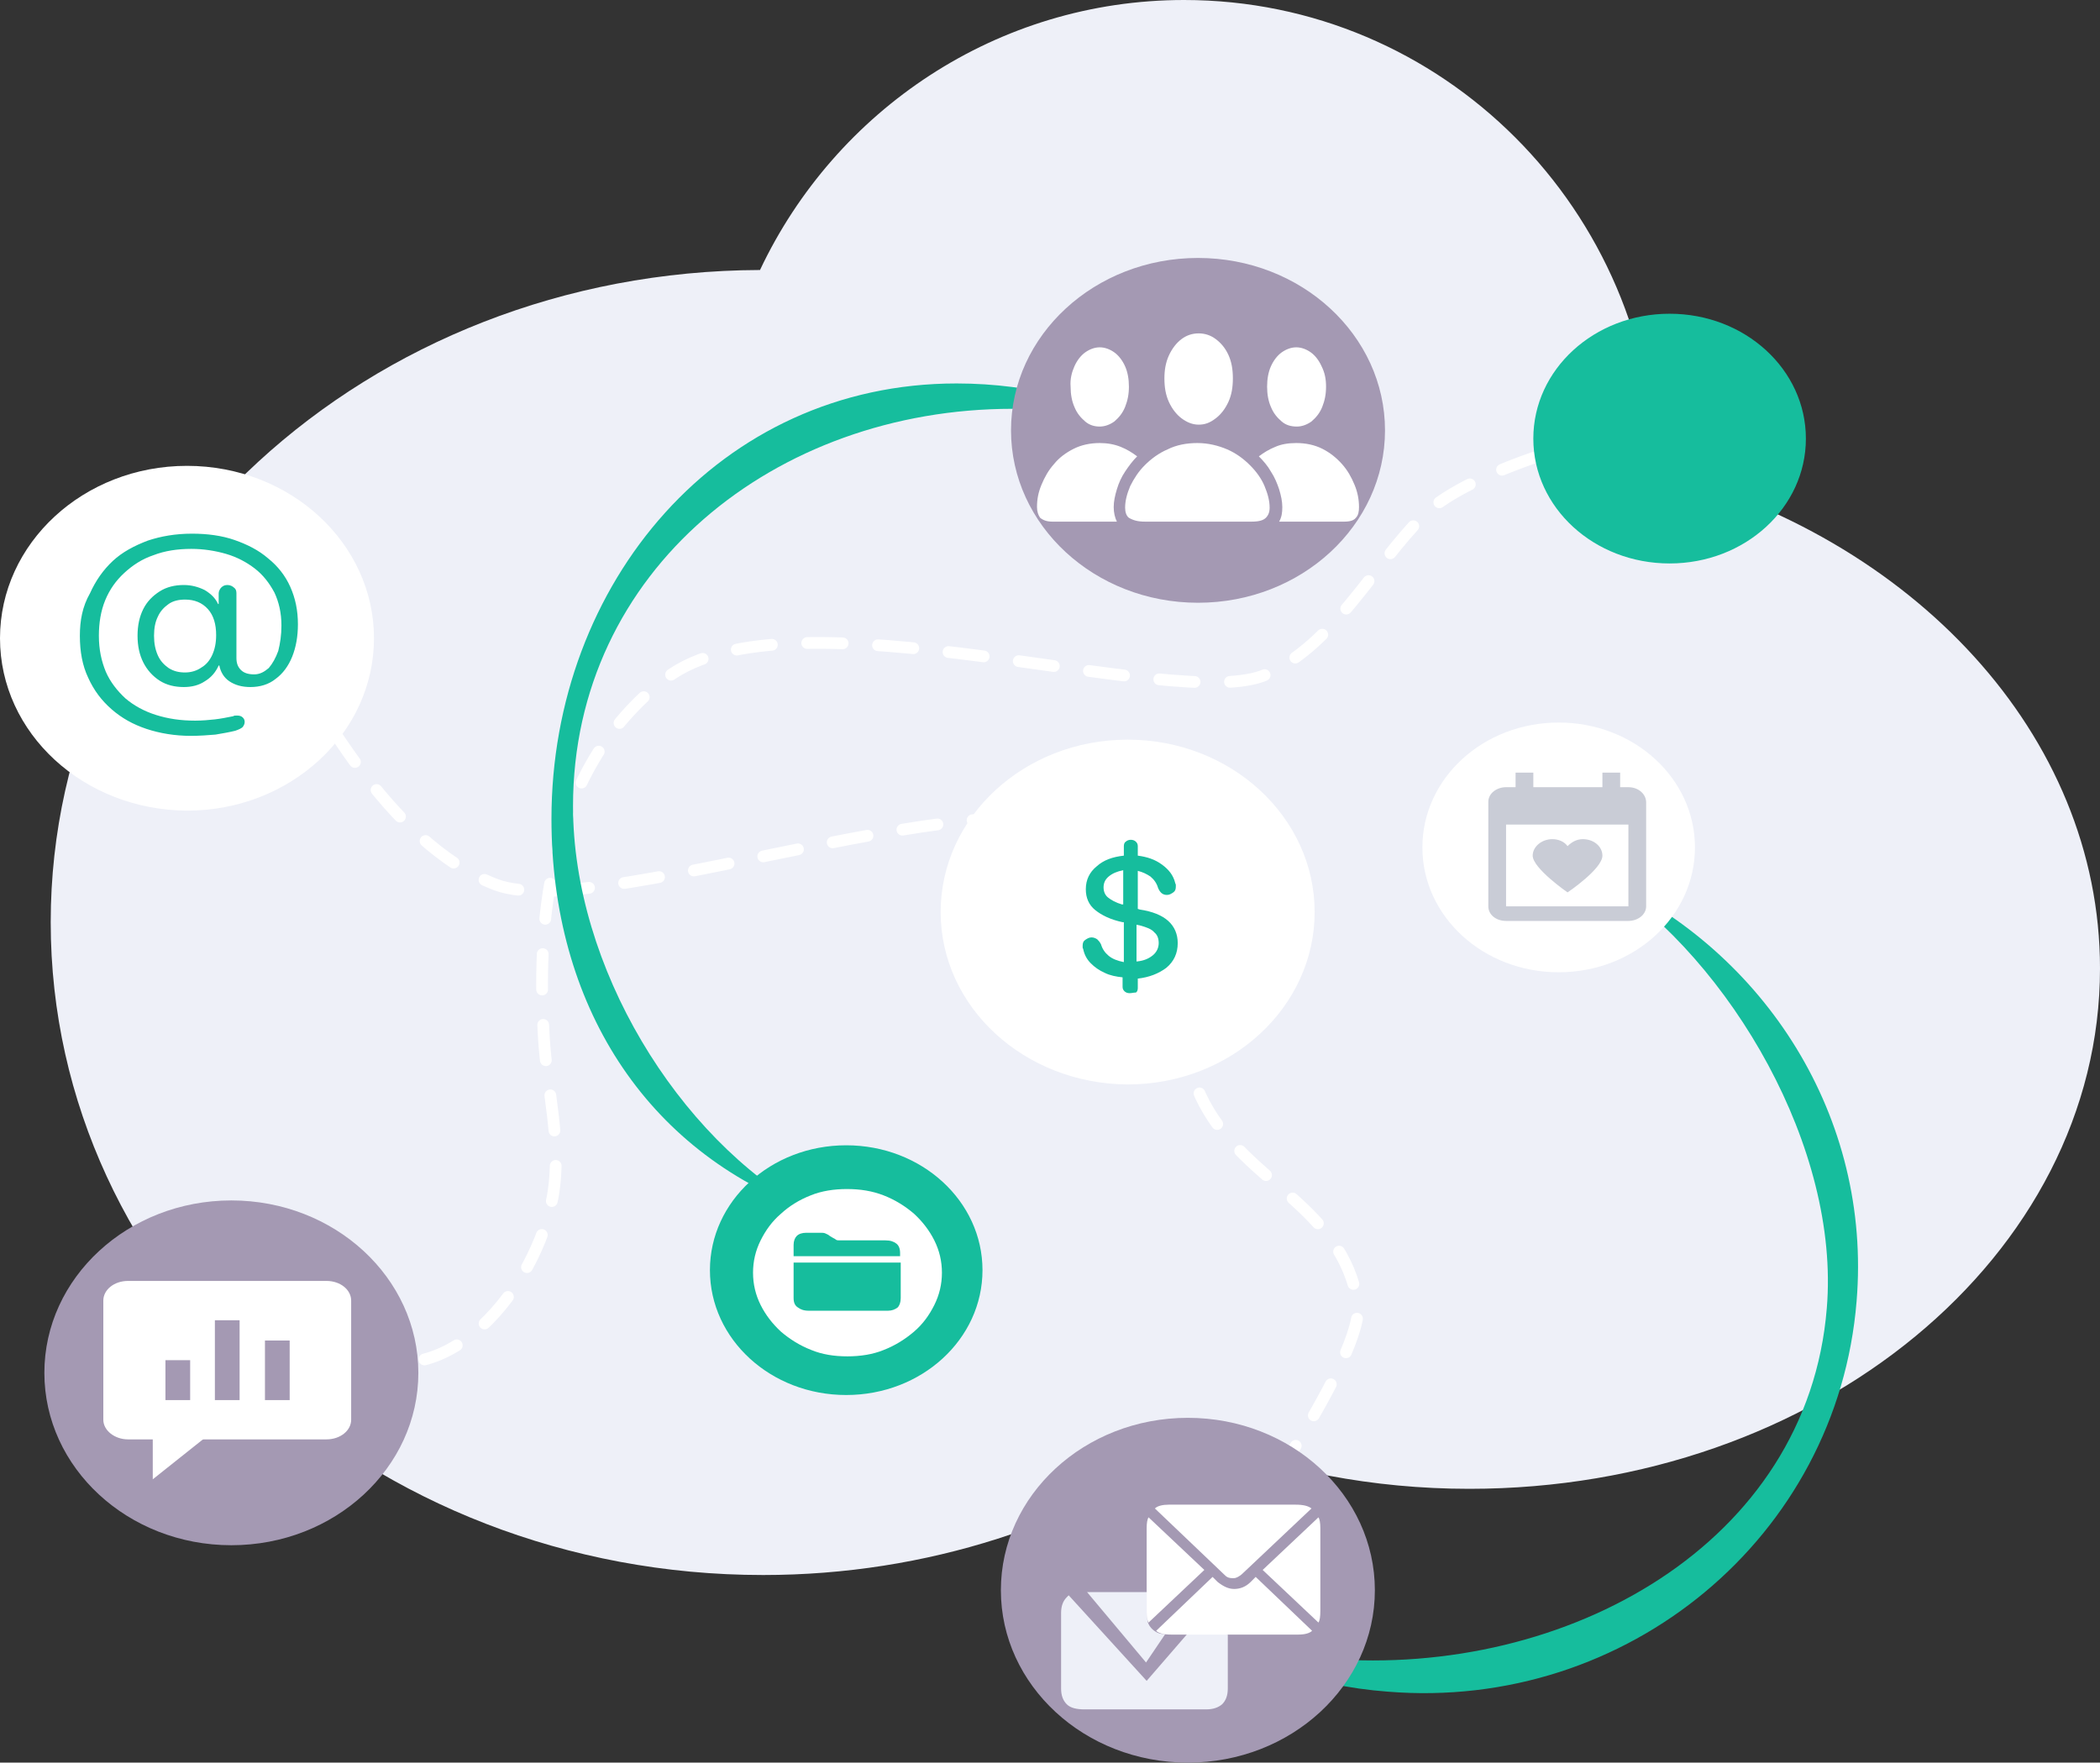 <svg xmlns="http://www.w3.org/2000/svg" xmlns:vectornator="http://vectornator.io" xml:space="preserve" id="Слой_1" x="0" y="0" style="enable-background:new 0 0 331.3 278.1" version="1.1" viewBox="0 0 331.3 278.1"><rect x="0" y="0" width="331.3" height="278.1" fill="#333333" stroke="none"/><style>.st0{fill-rule:evenodd;clip-rule:evenodd;fill:#eef0f8}.st1{fill:none;stroke:#fff;stroke-width:1.853;stroke-linecap:round;stroke-linejoin:round;stroke-miterlimit:1.235;stroke-dasharray:5.588}.st2,.st3,.st4,.st5{fill-rule:evenodd;clip-rule:evenodd;fill:#16bd9d}.st3,.st4,.st5{fill:#a499b3}.st4,.st5{fill:#fff}.st5{fill:#c9ccd6}</style><g vectornator:layerName="–°–ї–Њ–є 1" id="Слой-1"><path d="M186.8 0c-29.5 0-55 17.4-66.9 42.6C58 42.8 8 88.8 8 145.5c0 56.9 50.3 103 112.4 103 25.9 0 49.8-8.1 68.8-21.5 12.9 5 27.3 7.9 42.6 7.9 55 0 99.5-36.8 99.5-82.1 0-36.9-29.6-68.2-70.2-78.5C260.6 33.1 227.6 0 186.8 0z" class="st0"/><path d="M195.5 242.1c-1.5 1.5 20.1-28.3 18.7-36.6-2.5-15.1-17.5-18.8-24.2-31.4-6.7-12.6-.8-27.8-11.5-40.3-13.5-15.7-83 12.2-100.2 5.8-17.6-6.6-28.9-30.7-32-33.7" class="st1"/><path d="M56.1 213.3c14.6 7.3 28.5-10.3 31.1-24.5 1.5-8.5-.9-16.7-1.4-25.1-1-16.2-.3-41.8 19.3-56.7 19.6-15 80.6 5.8 94.7-.6 10.7-4.8 16.8-17.1 24.8-25.1 7.4-7.4 30.3-13.2 32.5-13.2" class="st1"/><path d="M150.9 60.5C113.5 60.5 87 92 87 129.2c0 29.1 14.7 52.4 40.6 61.8-20.7-11.5-37.2-38.5-37.2-63.8 0-37.2 31.9-62.7 69.3-62.7 8.2 0 16.9 1.8 24.1 4.4-9.7-5.3-20.9-8.4-32.9-8.4zM218.9 266.9c37.9 3.1 71-24.5 74-61.6 2.4-29-14.4-55.1-39.8-66.7 20 13.2 37.2 42.6 35.1 67.8-3 37.1-40.9 58.3-78.7 55.3-8.3-.7-16.1-2.8-23.3-6 9.4 6.2 20.6 10.3 32.7 11.2zM241.9 69.2c0-10.9 9.6-19.7 21.5-19.7s21.5 8.8 21.5 19.7c0 10.9-9.6 19.7-21.5 19.7s-21.5-8.8-21.5-19.7z" class="st2"/><path d="M159.5 67.9c0-15 13.2-27.2 29.5-27.2s29.5 12.2 29.5 27.2-13.2 27.2-29.5 27.2-29.5-12.2-29.5-27.2z" class="st3"/><path d="M180.6 82.3h16.9c1.1 0 1.8-.2 2.2-.6.4-.4.6-.9.6-1.6 0-1.1-.3-2.2-.8-3.4-.5-1.2-1.3-2.3-2.3-3.3-1-1-2.2-1.9-3.6-2.5-1.4-.6-3-1-4.7-1-1.7 0-3.3.3-4.7 1-1.4.6-2.6 1.5-3.6 2.5s-1.7 2.1-2.3 3.3c-.5 1.2-.8 2.3-.8 3.4 0 .7.2 1.3.6 1.6.7.4 1.4.6 2.5.6zm8.5-15.3c1 0 1.8-.3 2.7-1 .8-.6 1.5-1.5 2-2.6s.7-2.3.7-3.7c0-1.4-.2-2.6-.7-3.7-.5-1.1-1.2-1.9-2-2.5-.8-.6-1.7-.9-2.7-.9-1 0-1.9.3-2.7.9-.8.6-1.5 1.5-2 2.6s-.7 2.3-.7 3.6c0 1.4.2 2.6.7 3.7.5 1.1 1.2 2 2 2.6.8.6 1.7 1 2.7 1zM166 82.3h10.2c-.3-.6-.5-1.4-.5-2.3 0-.9.2-1.8.5-2.8.3-1 .7-1.9 1.3-2.8.6-.9 1.2-1.7 1.9-2.4-.8-.6-1.6-1.1-2.6-1.5-1-.4-2.1-.6-3.3-.6-1.5 0-2.9.3-4.1.9-1.2.6-2.3 1.4-3.1 2.4-.9 1-1.5 2.1-2 3.3-.5 1.2-.7 2.3-.7 3.5 0 .7.2 1.3.5 1.7.5.4 1.1.6 1.9.6zm7.5-15c.8 0 1.6-.3 2.3-.8.7-.6 1.3-1.3 1.7-2.3.4-1 .6-2 .6-3.2 0-1.2-.2-2.3-.6-3.2-.4-.9-1-1.7-1.7-2.2-.7-.5-1.5-.8-2.3-.8-.8 0-1.6.3-2.3.8-.7.5-1.3 1.3-1.7 2.2-.4.9-.7 2-.6 3.2 0 1.2.2 2.3.6 3.2.4 1 1 1.7 1.7 2.3.7.6 1.5.8 2.3.8zm38.6 15c.9 0 1.5-.2 1.8-.6.4-.4.5-1 .5-1.7 0-1.1-.2-2.3-.7-3.5-.5-1.2-1.1-2.3-2-3.3-.9-1-1.9-1.8-3.1-2.4-1.2-.6-2.6-.9-4.1-.9-1.3 0-2.4.2-3.3.6-1 .4-1.8.9-2.6 1.5.7.7 1.4 1.5 1.9 2.4.6.9 1 1.9 1.3 2.8.3 1 .5 1.9.5 2.8 0 .9-.1 1.6-.5 2.3h10.3zm-7.5-15c.8 0 1.6-.3 2.3-.8.7-.6 1.3-1.3 1.7-2.3.4-1 .6-2 .6-3.2 0-1.2-.2-2.2-.7-3.2-.4-.9-1-1.7-1.7-2.2-.7-.5-1.5-.8-2.3-.8-.8 0-1.6.3-2.3.8-.7.5-1.3 1.3-1.7 2.2-.4.9-.6 2-.6 3.2 0 1.2.2 2.3.6 3.2.4 1 1 1.7 1.7 2.3.7.6 1.5.8 2.4.8z" class="st4"/><path d="M157.9 250.9c0-15 13.2-27.2 29.5-27.2s29.5 12.2 29.5 27.2-13.2 27.2-29.5 27.2-29.5-12.2-29.5-27.2z" class="st3"/><path d="m171.5 251.2 9.3 11.1 7.5-11.1h-16.8zm-2.9.5-.3.3c-.6.6-.9 1.4-.9 2.5v11.9c0 1.1.3 1.9.9 2.5.6.6 1.6.8 2.8.8h19.2c1.1 0 1.9-.3 2.5-.8.6-.6.9-1.4.9-2.5v-11.9c0-1.1-.3-1.9-.9-2.5-.1-.1-.2-.1-.3-.2l-11.6 13.4-12.3-13.5z" class="st0"/><path d="M183.1 237.5h23.1c1.2 0 2.1 1 2.1 2.2v16.1c0 1.2-1 2.2-2.1 2.2l-22.7-.2c-1.2 0-2.5-1.2-2.5-2.4l-.1-15.7c.1-1.2 1-2.2 2.2-2.2z" class="st3"/><path d="M194.6 249c.3 0 .5-.1.7-.2.2-.1.5-.3.8-.6l10.8-10.2c-.5-.4-1.3-.6-2.5-.6h-20c-1 0-1.8.2-2.2.6l10.8 10.3c.3.3.5.5.8.6.3.1.6.1.8.1zm-13.4 7 8.8-8.3-8.8-8.3c-.2.3-.3.9-.3 1.7v13.1c0 .9.1 1.5.3 1.8zm3.6 1.9h20c1 0 1.8-.2 2.2-.6l-8.9-8.5-.8.8c-.8.8-1.7 1.1-2.6 1.1-.9 0-1.7-.4-2.6-1.1l-.8-.8-8.9 8.5c.4.4 1.2.6 2.4.6zM208 256c.2-.3.3-.9.3-1.8v-13.1c0-.8-.1-1.4-.3-1.7l-8.8 8.3 8.8 8.3zM148.4 143.9c0-15 13.2-27.2 29.5-27.2s29.5 12.2 29.5 27.2-13.2 27.2-29.5 27.2c-16.3-.1-29.5-12.2-29.5-27.2z" class="st4"/><path d="M178.2 156.7c-.3 0-.6-.1-.8-.3s-.3-.4-.3-.7v-1.5c-1-.1-2-.3-2.8-.7-.9-.4-1.6-.9-2.2-1.5-.6-.6-1-1.3-1.2-2.2 0-.1-.1-.2-.1-.3v-.3c0-.4.1-.7.4-.9.3-.2.6-.4 1-.4.3 0 .6.1.9.3.2.2.4.4.6.8.2.7.6 1.3 1.2 1.8s1.4.8 2.4 1v-6.3h-.2c-1.9-.4-3.3-1.1-4.3-1.9-1-.8-1.5-1.9-1.5-3.3 0-1.5.6-2.7 1.7-3.6 1.1-1 2.5-1.5 4.3-1.7v-1.5c0-.3.1-.6.3-.7.2-.2.5-.3.8-.3s.6.1.8.3c.2.2.3.4.3.7v1.5c1.5.2 2.7.6 3.8 1.4 1.1.8 1.8 1.7 2.1 2.9 0 .1.1.2.1.3v.3c0 .4-.1.7-.4.9-.3.2-.6.4-1 .4-.7 0-1.1-.4-1.4-1.1-.2-.7-.6-1.3-1.2-1.8-.6-.4-1.2-.7-2-.9v6l.3.1c2 .3 3.5.9 4.5 1.8s1.5 2.1 1.5 3.5c0 1.6-.6 2.9-1.8 3.9-1.2.9-2.7 1.5-4.5 1.7v1.5c0 .3-.1.6-.3.7-.4 0-.6.1-1 .1zm-1-14v-5.4c-1 .2-1.7.5-2.3 1-.6.5-.8 1.1-.8 1.7 0 .6.2 1.2.7 1.6.5.4 1.2.8 2.2 1.1h.2zm2.1 3.2v5.8c1.2-.1 2-.5 2.6-1 .6-.5.9-1.2.9-1.9s-.2-1.3-.7-1.7c-.4-.5-1.2-.8-2.3-1.1l-.5-.1z" class="st2"/><path d="M0 100.7c0-15 13.2-27.2 29.5-27.2S59 85.7 59 100.7s-13.2 27.2-29.5 27.2C13.2 127.8 0 115.7 0 100.7z" class="st4"/><path d="M12.6 100.3c0 2.5.4 4.7 1.3 6.6.9 2 2.1 3.6 3.7 5s3.4 2.4 5.5 3.1c2.1.7 4.5 1.1 7 1.1 1.4 0 2.7-.1 3.9-.2 1.2-.2 2.3-.4 3.1-.6.6-.2 1-.4 1.2-.6.2-.3.3-.5.3-.8 0-.3-.1-.5-.3-.7-.2-.2-.5-.3-.8-.3h-.3c-.1 0-.3 0-.4.1-1 .2-2 .4-2.9.5-.9.1-2 .2-3.1.2-2.3 0-4.3-.3-6.2-.9-1.9-.6-3.5-1.5-4.8-2.6-1.3-1.2-2.4-2.6-3.1-4.2-.7-1.7-1.1-3.5-1.1-5.7 0-2 .3-3.9 1-5.6.7-1.7 1.7-3.1 3-4.3 1.3-1.2 2.8-2.2 4.6-2.8 1.8-.7 3.8-1 6-1 1.9 0 3.8.3 5.5.8 1.7.5 3.2 1.3 4.5 2.3 1.3 1 2.3 2.3 3.1 3.8.7 1.5 1.1 3.2 1.1 5.2 0 1.5-.2 2.8-.5 4-.4 1.1-.9 2-1.5 2.7-.7.6-1.4 1-2.3 1-.9 0-1.6-.2-2.1-.7-.5-.5-.7-1.1-.7-1.9V93.6c0-.4-.1-.7-.4-.9-.2-.2-.6-.4-1-.4s-.7.1-1 .4c-.2.2-.4.6-.4.9v1.7h-.1c-.4-.9-1.1-1.6-2.1-2.2-1-.5-2.1-.8-3.3-.8-1.4 0-2.7.3-3.8 1-1.1.7-2 1.6-2.6 2.8-.6 1.2-.9 2.6-.9 4.2s.3 3 .9 4.2c.6 1.2 1.5 2.2 2.6 2.9 1.1.7 2.4 1 3.8 1 1.3 0 2.4-.3 3.3-.9 1-.6 1.7-1.4 2.2-2.5h.1c.2 1 .7 1.9 1.6 2.5.9.6 2 .9 3.3.9 1.5 0 2.9-.4 4-1.3 1.1-.8 2-2 2.6-3.5.6-1.5.9-3.2.9-5.1 0-2.2-.4-4.1-1.2-5.9-.8-1.8-2-3.3-3.5-4.5-1.5-1.3-3.3-2.2-5.3-2.9-2-.7-4.3-1-6.7-1-2.6 0-4.9.4-7 1.1-2.1.8-4 1.8-5.5 3.2-1.5 1.4-2.7 3.1-3.6 5.1-1.2 2.1-1.6 4.3-1.6 6.7zm16.6 5.8c-1 0-1.8-.2-2.6-.7-.7-.5-1.3-1.1-1.7-2-.4-.9-.6-1.9-.6-3.1 0-1.2.2-2.2.6-3 .4-.9 1-1.5 1.7-2s1.6-.7 2.6-.7c1.5 0 2.7.5 3.6 1.5.9 1 1.3 2.4 1.3 4.1 0 1.2-.2 2.2-.6 3.1-.4.9-1 1.6-1.7 2-.7.5-1.6.8-2.6.8z" class="st2"/><path d="M7 216.6c0-15 13.2-27.2 29.5-27.2S66 201.6 66 216.6s-13.2 27.2-29.5 27.2S7 231.6 7 216.6z" class="st3"/><path d="M33.9 225.6h-9.8v7.8l9.8-7.8z" class="st4"/><path d="M51.5 202.1H20.2c-2.2 0-3.9 1.4-3.9 3.1V224c0 1.7 1.8 3.1 3.9 3.1H51.5c2.2 0 3.9-1.4 3.9-3.1v-18.8c0-1.7-1.7-3.1-3.9-3.1zM30 220.9h-3.9v-6.3H30v6.3zm7.8 0h-3.9v-12.6h3.9v12.6zm7.9 0h-3.9v-9.4h3.9v9.4zM224.4 133.7c0-10.9 9.6-19.7 21.5-19.7s21.5 8.8 21.5 19.7c0 10.9-9.6 19.7-21.5 19.7s-21.5-8.8-21.5-19.7z" class="st4"/><path d="M252.8 135c0 2.1-5.5 5.8-5.5 5.8s-5.5-3.8-5.5-5.8c0-1.4 1.4-2.6 3.1-2.6 1 0 1.9.4 2.4 1.1.6-.6 1.4-1.1 2.4-1.1 1.8 0 3.1 1.2 3.1 2.6zM239.1 121.9h2.8v4.7h-2.8v-4.7zm13.7 0h2.8v4.7h-2.8v-4.7z" class="st5"/><path d="M256.9 124.2h-19.3c-1.5 0-2.8 1-2.8 2.3V143c0 1.3 1.2 2.3 2.8 2.3h19.3c1.5 0 2.8-1 2.8-2.3v-16.4c0-1.3-1.2-2.4-2.8-2.4zm0 18.8h-19.3v-12.9h19.3V143z" class="st5"/><path d="M112 200.4c0-10.9 9.6-19.7 21.5-19.7s21.5 8.8 21.5 19.7c0 10.9-9.6 19.7-21.5 19.7s-21.5-8.8-21.5-19.7z" class="st2"/><path d="M133.7 214c2 0 4-.3 5.7-1 1.8-.7 3.4-1.7 4.8-2.9s2.4-2.6 3.2-4.2c.8-1.6 1.2-3.3 1.2-5.1 0-1.8-.4-3.5-1.2-5.1-.8-1.6-1.9-3-3.2-4.2-1.4-1.2-3-2.2-4.8-2.9-1.8-.7-3.7-1-5.8-1-2 0-4 .3-5.7 1-1.8.7-3.4 1.7-4.7 2.9-1.4 1.2-2.4 2.6-3.2 4.2-.8 1.6-1.2 3.3-1.2 5.1 0 1.8.4 3.5 1.2 5.1.8 1.6 1.9 3 3.2 4.2 1.4 1.2 3 2.2 4.8 2.9 1.7.7 3.6 1 5.7 1zm-8.5-9.2v-5.6h16.9v5.6c0 .7-.2 1.2-.5 1.5-.4.3-.9.5-1.5.5h-12.5c-.8 0-1.3-.2-1.7-.5-.5-.3-.7-.8-.7-1.5zm0-6.7v-1.7c0-.6.2-1.1.5-1.4.3-.3.8-.5 1.5-.5h2.2c.3 0 .6 0 .8.1.2.1.5.2.7.4l.5.3c.2.1.4.2.5.3s.4.1.6.1h7.2c.8 0 1.3.2 1.7.5.4.3.6.8.6 1.5v.5h-16.8z" class="st4"/></g></svg>